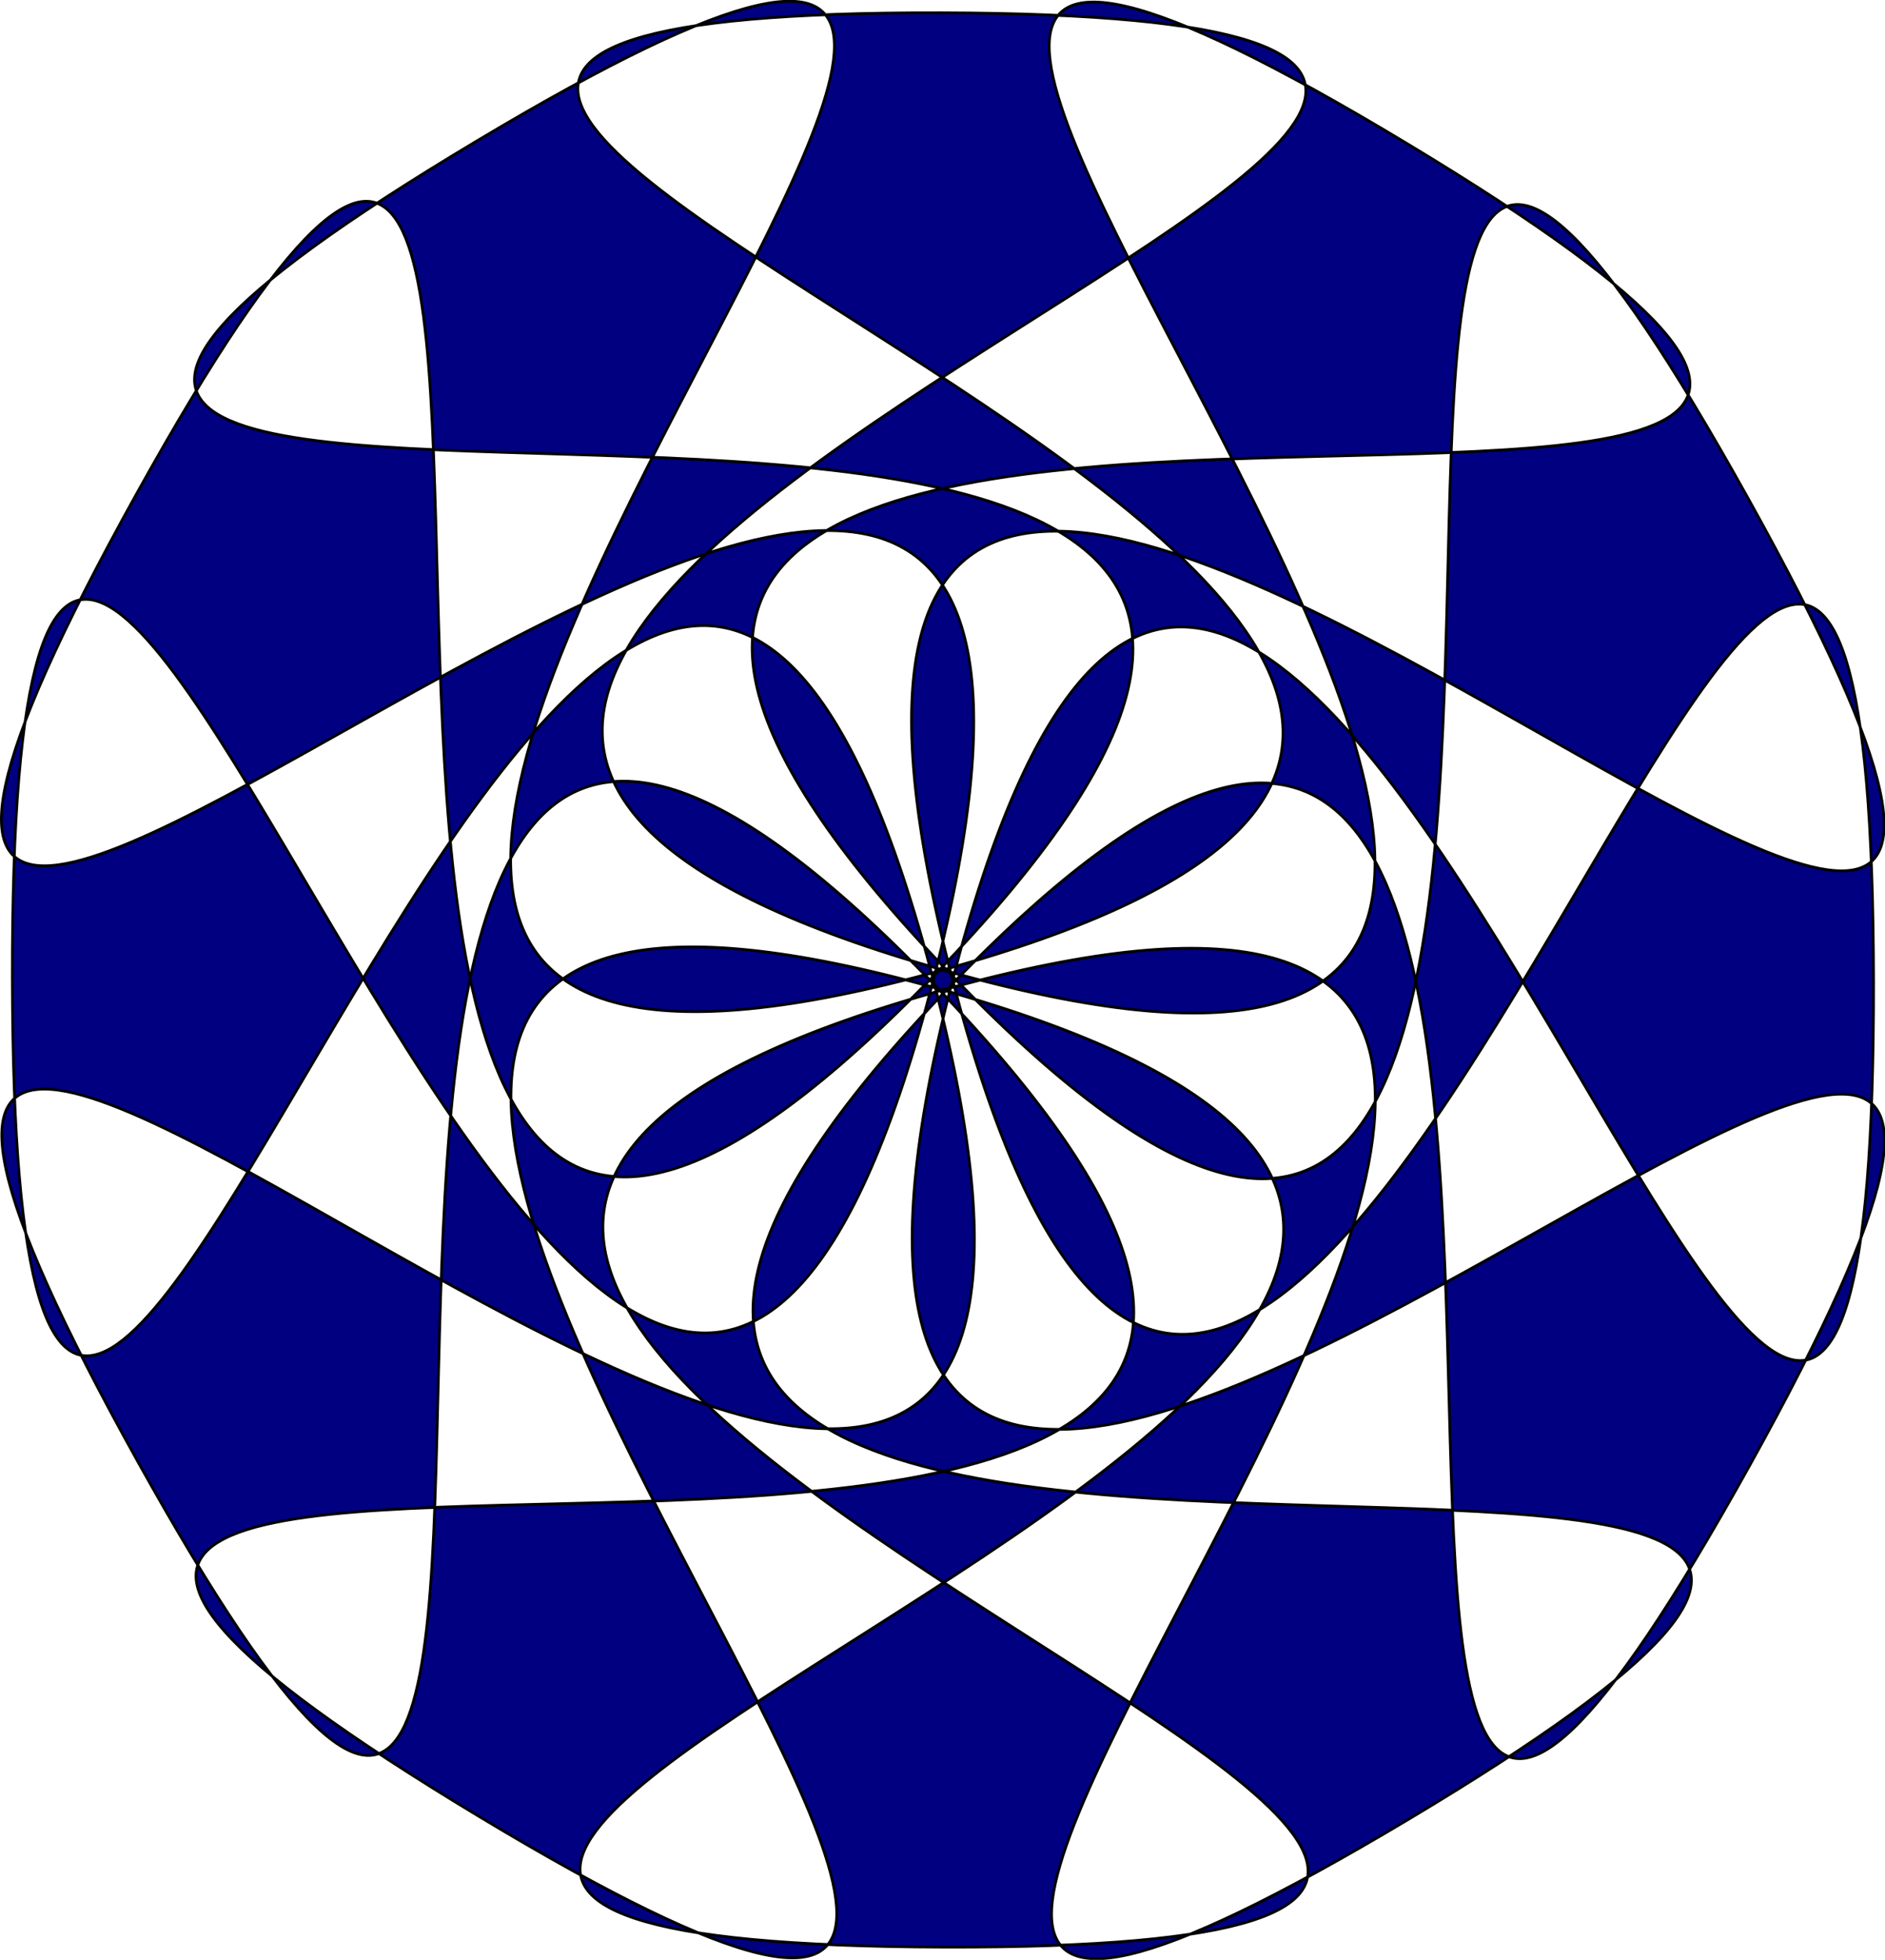 <?xml version="1.0"?>
<svg xmlns:rdf="http://www.w3.org/1999/02/22-rdf-syntax-ns#" xmlns="http://www.w3.org/2000/svg" xmlns:cc="http://web.resource.org/cc/" xmlns:dc="http://purl.org/dc/elements/1.1/" id="svg2294" viewBox="0 0 238.15 247.56" version="1.0">
 <g id="layer1" transform="translate(-38.068 -45.915)">
  <path id="path3096" stroke="#000" stroke-width=".703" fill="#000080" style="color:#000000" fill-rule="evenodd" transform="matrix(.484 -.025 .026 .503 94.983 65.812)" d="m118.77 214.16c-241.01 217.01 397.46 67.1 108.5 214.33-288.96 147.24 207.6-281.18-109.62-213.76-317.23 67.43 310.66 256.84-13.2 239.87-323.87-16.97 320.38-139.71 11.94-239.93-308.43-100.22 140.63 377.76-131.36 201.13s347.32 39.19 130.31-201.81c-217-241.01-67.096 397.46-214.33 108.5s281.19 207.6 213.76-109.62c-67.428-317.23-256.84 310.66-239.87-13.2 16.98-323.87 139.72 320.38 239.94 11.94 100.21-308.43-377.77 140.63-201.14-131.36 176.64-271.99-39.19 347.31 201.82 130.31 241.01-217.01-397.46-67.1-108.5-214.33s-207.6 281.19 109.62 213.76-310.67-256.84 13.2-239.87c323.86 16.976-320.38 139.72-11.95 239.94 308.44 100.21-140.62-377.77 131.37-201.14 271.99 176.64-347.32-39.19-130.31 201.82 217 241.01 67.09-397.46 214.33-108.5 147.23 288.96-281.19-207.6-213.76 109.62 67.42 317.22 256.83-310.67 239.86 13.2-16.97 323.86-139.71-320.38-239.93-11.95-100.22 308.44 377.76-140.62 201.13 131.37-176.63 271.98 39.19-347.32-201.81-130.32z"/>
 </g>
</svg>
